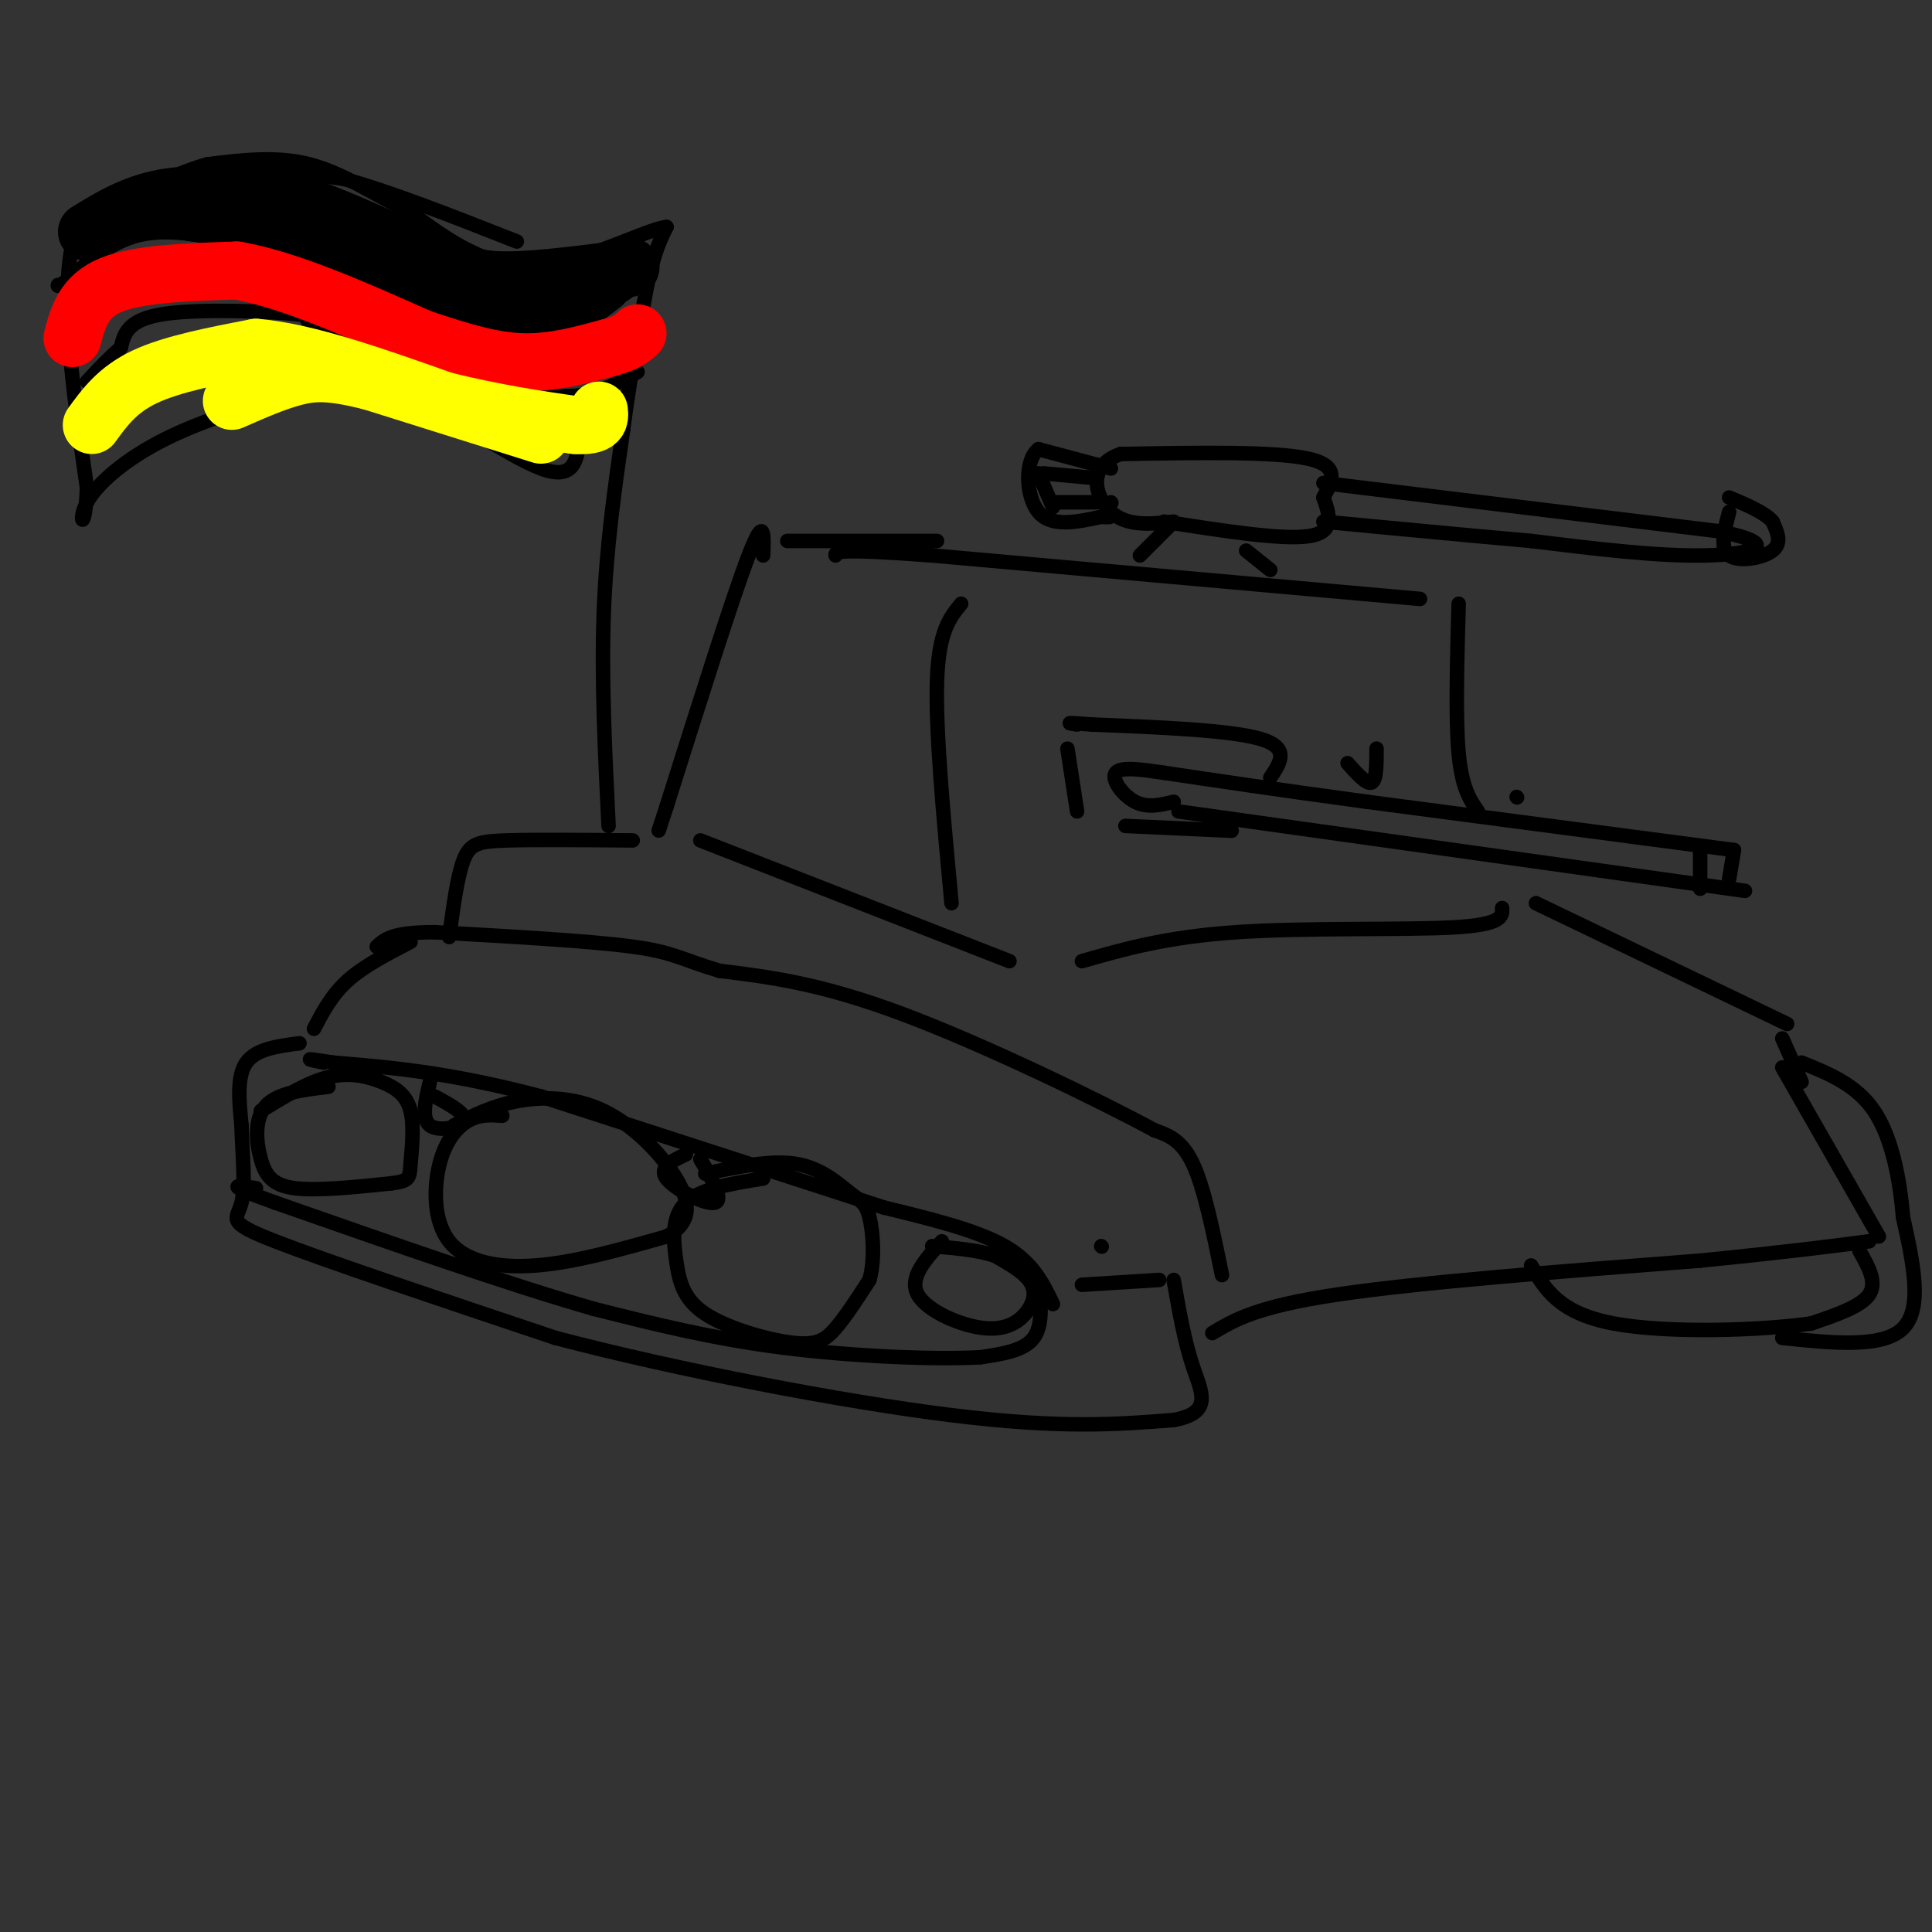 <svg viewBox='0 0 400 400' version='1.1' xmlns='http://www.w3.org/2000/svg' xmlns:xlink='http://www.w3.org/1999/xlink'><rect x="0" y="0" width="400" height="400" fill="#333333" stroke="none"/><g fill='none' stroke='rgb(0,0,0)' stroke-width='3' stroke-linecap='round' stroke-linejoin='round'><path d='M228,258c0.000,0.000 0.100,0.100 0.1,0.1'/><path d='M224,266c0.000,0.000 16.000,-1.000 16,-1'/><path d='M253,264c-1.833,-9.000 -3.667,-18.000 -6,-23c-2.333,-5.000 -5.167,-6.000 -8,-7'/><path d='M239,234c-11.111,-6.022 -34.889,-17.578 -52,-24c-17.111,-6.422 -27.556,-7.711 -38,-9'/><path d='M149,201c-8.089,-2.378 -9.311,-3.822 -18,-5c-8.689,-1.178 -24.844,-2.089 -41,-3'/><path d='M90,193c-8.833,0.000 -10.417,1.500 -12,3'/><path d='M218,270c-2.083,-4.333 -4.167,-8.667 -10,-12c-5.833,-3.333 -15.417,-5.667 -25,-8'/><path d='M183,250c-16.000,-5.167 -43.500,-14.083 -71,-23'/><path d='M112,227c-19.000,-5.000 -31.000,-6.000 -43,-7'/><path d='M69,220c-7.500,-1.167 -4.750,-0.583 -2,0'/><path d='M85,195c-4.833,2.500 -9.667,5.000 -13,8c-3.333,3.000 -5.167,6.500 -7,10'/><path d='M62,216c-4.500,0.583 -9.000,1.167 -11,4c-2.000,2.833 -1.500,7.917 -1,13'/><path d='M50,233c0.119,5.393 0.917,12.375 0,16c-0.917,3.625 -3.548,3.893 7,8c10.548,4.107 34.274,12.054 58,20'/><path d='M115,277c25.200,6.622 59.200,13.178 82,16c22.800,2.822 34.400,1.911 46,1'/><path d='M243,294c8.222,-1.489 5.778,-5.711 4,-11c-1.778,-5.289 -2.889,-11.644 -4,-18'/><path d='M215,265c0.500,4.667 1.000,9.333 -1,12c-2.000,2.667 -6.500,3.333 -11,4'/><path d='M203,281c-9.089,0.533 -26.311,-0.133 -41,-2c-14.689,-1.867 -26.844,-4.933 -39,-8'/><path d='M123,271c-17.500,-5.000 -41.750,-13.500 -66,-22'/><path d='M57,249c-11.667,-4.167 -7.833,-3.583 -4,-3'/><path d='M195,257c-3.437,3.775 -6.874,7.550 -5,11c1.874,3.450 9.059,6.574 14,7c4.941,0.426 7.638,-1.847 9,-4c1.362,-2.153 1.389,-4.187 0,-6c-1.389,-1.813 -4.195,-3.407 -7,-5'/><path d='M206,260c-3.333,-1.167 -8.167,-1.583 -13,-2'/><path d='M68,225c-5.292,0.631 -10.583,1.262 -13,4c-2.417,2.738 -1.958,7.583 -1,11c0.958,3.417 2.417,5.405 7,6c4.583,0.595 12.292,-0.202 20,-1'/><path d='M81,245c3.938,-0.480 3.782,-1.181 4,-4c0.218,-2.819 0.811,-7.756 0,-11c-0.811,-3.244 -3.026,-4.797 -6,-6c-2.974,-1.203 -6.707,-2.058 -11,-1c-4.293,1.058 -9.147,4.029 -14,7'/><path d='M89,224c-0.911,3.800 -1.822,7.600 0,9c1.822,1.400 6.378,0.400 7,-1c0.622,-1.400 -2.689,-3.200 -6,-5'/><path d='M104,231c-2.319,-0.161 -4.638,-0.322 -7,1c-2.362,1.322 -4.767,4.128 -6,9c-1.233,4.872 -1.293,11.812 2,16c3.293,4.188 9.941,5.625 18,5c8.059,-0.625 17.530,-3.313 27,-6'/><path d='M138,256c5.293,-2.845 5.027,-6.959 2,-12c-3.027,-5.041 -8.815,-11.011 -15,-14c-6.185,-2.989 -12.767,-2.997 -18,-2c-5.233,0.997 -9.116,2.998 -13,5'/><path d='M142,239c-2.867,1.356 -5.733,2.711 -4,5c1.733,2.289 8.067,5.511 10,5c1.933,-0.511 -0.533,-4.756 -3,-9'/><path d='M158,244c-6.484,1.037 -12.968,2.074 -16,5c-3.032,2.926 -2.614,7.740 -2,12c0.614,4.260 1.422,7.967 6,11c4.578,3.033 12.925,5.394 18,6c5.075,0.606 6.879,-0.541 9,-3c2.121,-2.459 4.561,-6.229 7,-10'/><path d='M180,265c1.211,-4.290 0.737,-10.016 0,-13c-0.737,-2.984 -1.737,-3.226 -4,-5c-2.263,-1.774 -5.789,-5.078 -11,-6c-5.211,-0.922 -12.105,0.539 -19,2'/><path d='M251,276c4.583,-2.750 9.167,-5.500 26,-8c16.833,-2.500 45.917,-4.750 75,-7'/><path d='M352,261c18.333,-1.833 26.667,-2.917 35,-4'/><path d='M389,256c0.000,0.000 -20.000,-35.000 -20,-35'/><path d='M370,212c0.000,0.000 -52.000,-25.000 -52,-25'/><path d='M224,199c8.733,-2.511 17.467,-5.022 32,-6c14.533,-0.978 34.867,-0.422 45,-1c10.133,-0.578 10.067,-2.289 10,-4'/><path d='M209,199c0.000,0.000 -64.000,-25.000 -64,-25'/><path d='M244,168c0.000,0.000 107.000,15.000 107,15'/><path d='M351,183c17.833,2.500 8.917,1.250 0,0'/><path d='M352,184c0.000,0.000 0.000,-8.000 0,-8'/><path d='M358,182c0.000,0.000 1.000,-6.000 1,-6'/><path d='M359,176c0.000,0.000 -76.000,-10.000 -76,-10'/><path d='M283,166c-19.667,-2.667 -30.833,-4.333 -42,-6'/><path d='M314,165c0.000,0.000 0.100,0.100 0.1,0.1'/><path d='M306,168c-1.667,-2.417 -3.333,-4.833 -4,-12c-0.667,-7.167 -0.333,-19.083 0,-31'/><path d='M294,124c0.000,0.000 -101.000,-9.000 -101,-9'/><path d='M193,115c-20.167,-1.500 -20.083,-0.750 -20,0'/><path d='M158,115c0.167,-4.333 0.333,-8.667 -3,0c-3.333,8.667 -10.167,30.333 -17,52'/><path d='M138,167c-2.833,8.667 -1.417,4.333 0,0'/><path d='M163,112c0.000,0.000 31.000,0.000 31,0'/><path d='M369,215c0.000,0.000 4.000,9.000 4,9'/><path d='M385,259c1.833,3.250 3.667,6.500 2,9c-1.667,2.500 -6.833,4.250 -12,6'/><path d='M375,274c-10.222,1.467 -29.778,2.133 -41,0c-11.222,-2.133 -14.111,-7.067 -17,-12'/><path d='M369,277c10.417,1.083 20.833,2.167 25,-2c4.167,-4.167 2.083,-13.583 0,-23'/><path d='M394,252c-0.667,-8.022 -2.333,-16.578 -6,-22c-3.667,-5.422 -9.333,-7.711 -15,-10'/><path d='M131,174c-10.044,-0.089 -20.089,-0.178 -26,0c-5.911,0.178 -7.689,0.622 -9,4c-1.311,3.378 -2.156,9.689 -3,16'/><path d='M241,160c-4.489,-0.667 -8.978,-1.333 -10,0c-1.022,1.333 1.422,4.667 4,6c2.578,1.333 5.289,0.667 8,0'/><path d='M221,155c0.000,0.000 2.000,13.000 2,13'/><path d='M233,171c0.000,0.000 22.000,1.000 22,1'/><path d='M263,161c2.083,-3.083 4.167,-6.167 -2,-8c-6.167,-1.833 -20.583,-2.417 -35,-3'/><path d='M226,150c-6.333,-0.500 -4.667,-0.250 -3,0'/><path d='M197,187c-1.667,-17.833 -3.333,-35.667 -3,-46c0.333,-10.333 2.667,-13.167 5,-16'/><path d='M279,158c2.000,2.250 4.000,4.500 5,4c1.000,-0.500 1.000,-3.750 1,-7'/><path d='M236,115c0.000,0.000 6.000,-6.000 6,-6'/><path d='M263,118c0.000,0.000 -5.000,-4.000 -5,-4'/><path d='M241,108c12.250,1.917 24.500,3.833 30,3c5.500,-0.833 4.250,-4.417 3,-8'/><path d='M274,103c1.533,-2.978 3.867,-6.422 -3,-8c-6.867,-1.578 -22.933,-1.289 -39,-1'/><path d='M232,94c-7.089,2.422 -5.311,8.978 -2,12c3.311,3.022 8.156,2.511 13,2'/><path d='M230,97c0.000,0.000 -15.000,-4.000 -15,-4'/><path d='M215,93c-2.911,2.222 -2.689,9.778 0,13c2.689,3.222 7.844,2.111 13,1'/><path d='M228,107c2.333,0.167 1.667,0.083 1,0'/><path d='M274,100c0.000,0.000 82.000,10.000 82,10'/><path d='M356,110c13.689,2.800 6.911,4.800 -3,5c-9.911,0.200 -22.956,-1.400 -36,-3'/><path d='M317,112c-13.167,-1.167 -28.083,-2.583 -43,-4'/><path d='M358,106c-1.000,3.778 -2.000,7.556 0,9c2.000,1.444 7.000,0.556 9,-1c2.000,-1.556 1.000,-3.778 0,-6'/><path d='M367,108c-1.500,-1.833 -5.250,-3.417 -9,-5'/><path d='M216,98c0.000,0.000 11.000,1.000 11,1'/><path d='M215,98c0.000,0.000 3.000,7.000 3,7'/><path d='M230,104c0.000,0.000 0.100,0.100 0.1,0.1'/><path d='M227,104c0.000,0.000 -9.000,0.000 -9,0'/><path d='M126,171c-0.750,-15.167 -1.500,-30.333 -1,-44c0.500,-13.667 2.250,-25.833 4,-38'/><path d='M129,89c1.500,-11.333 3.250,-20.667 5,-30'/><path d='M134,59c1.500,-7.000 2.750,-9.500 4,-12'/><path d='M138,47c-4.222,0.400 -16.778,7.400 -27,8c-10.222,0.600 -18.111,-5.200 -26,-11'/><path d='M85,44c-7.778,-3.933 -14.222,-8.267 -21,-10c-6.778,-1.733 -13.889,-0.867 -21,0'/><path d='M43,34c-8.000,2.167 -17.500,7.583 -27,13'/><path d='M16,47c-4.167,11.167 -1.083,32.583 2,54'/><path d='M18,101c-0.310,9.690 -2.083,6.917 0,3c2.083,-3.917 8.024,-8.976 16,-13c7.976,-4.024 17.988,-7.012 28,-10'/><path d='M62,81c7.452,-2.571 12.083,-4.000 21,0c8.917,4.000 22.119,13.429 29,16c6.881,2.571 7.440,-1.714 8,-6'/><path d='M120,91c2.500,-1.833 4.750,-3.417 7,-5'/><path d='M128,62c-4.378,3.400 -8.756,6.800 -14,9c-5.244,2.200 -11.356,3.200 -18,1c-6.644,-2.200 -13.822,-7.600 -21,-13'/><path d='M75,59c-9.548,-4.238 -22.917,-8.333 -32,-10c-9.083,-1.667 -13.881,-0.905 -18,1c-4.119,1.905 -7.560,4.952 -11,8'/><path d='M14,58c-2.167,1.500 -2.083,1.250 -2,1'/><path d='M132,77c-4.250,2.417 -8.500,4.833 -14,5c-5.500,0.167 -12.250,-1.917 -19,-4'/><path d='M99,78c-8.667,-2.333 -20.833,-6.167 -33,-10'/><path d='M66,68c-4.738,-2.143 -0.083,-2.500 -5,-3c-4.917,-0.500 -19.405,-1.143 -27,0c-7.595,1.143 -8.298,4.071 -9,7'/><path d='M25,72c-2.667,2.333 -4.833,4.667 -7,7'/><path d='M14,50c7.000,-4.689 14.000,-9.378 20,-12c6.000,-2.622 11.000,-3.178 17,-3c6.000,0.178 13.000,1.089 20,2'/><path d='M71,37c9.333,2.500 22.667,7.750 36,13'/></g>
<g fill='none' stroke='rgb(0,0,0)' stroke-width='12' stroke-linecap='round' stroke-linejoin='round'><path d='M18,48c4.750,-2.917 9.500,-5.833 16,-7c6.500,-1.167 14.750,-0.583 23,0'/><path d='M57,41c8.833,2.000 19.417,7.000 30,12'/><path d='M87,53c7.156,3.067 10.044,4.733 16,5c5.956,0.267 14.978,-0.867 24,-2'/><path d='M127,56c4.500,-0.500 3.750,-0.750 3,-1'/><path d='M127,57c-5.000,3.333 -10.000,6.667 -15,8c-5.000,1.333 -10.000,0.667 -15,0'/><path d='M97,65c-6.833,-2.000 -16.417,-7.000 -26,-12'/><path d='M71,53c-9.333,-3.500 -19.667,-6.250 -30,-9'/><path d='M41,44c-5.167,-1.500 -3.083,-0.750 -1,0'/></g>
<g fill='none' stroke='rgb(255,0,0)' stroke-width='12' stroke-linecap='round' stroke-linejoin='round'><path d='M15,70c1.167,-4.333 2.333,-8.667 8,-11c5.667,-2.333 15.833,-2.667 26,-3'/><path d='M49,56c10.667,1.833 24.333,7.917 38,14'/><path d='M87,70c10.044,3.422 16.156,4.978 22,5c5.844,0.022 11.422,-1.489 17,-3'/><path d='M126,72c3.833,-1.000 4.917,-2.000 6,-3'/></g>
<g fill='none' stroke='rgb(255,255,0)' stroke-width='12' stroke-linecap='round' stroke-linejoin='round'><path d='M19,88c2.667,-3.667 5.333,-7.333 11,-10c5.667,-2.667 14.333,-4.333 23,-6'/><path d='M53,72c10.333,0.833 24.667,5.917 39,11'/><path d='M92,83c11.000,2.667 19.000,3.833 27,5'/><path d='M119,88c5.333,0.333 5.167,-1.333 5,-3'/><path d='M112,90c0.000,0.000 -35.000,-11.000 -35,-11'/><path d='M77,79c-8.422,-2.156 -11.978,-2.044 -16,-1c-4.022,1.044 -8.511,3.022 -13,5'/></g>
</svg>